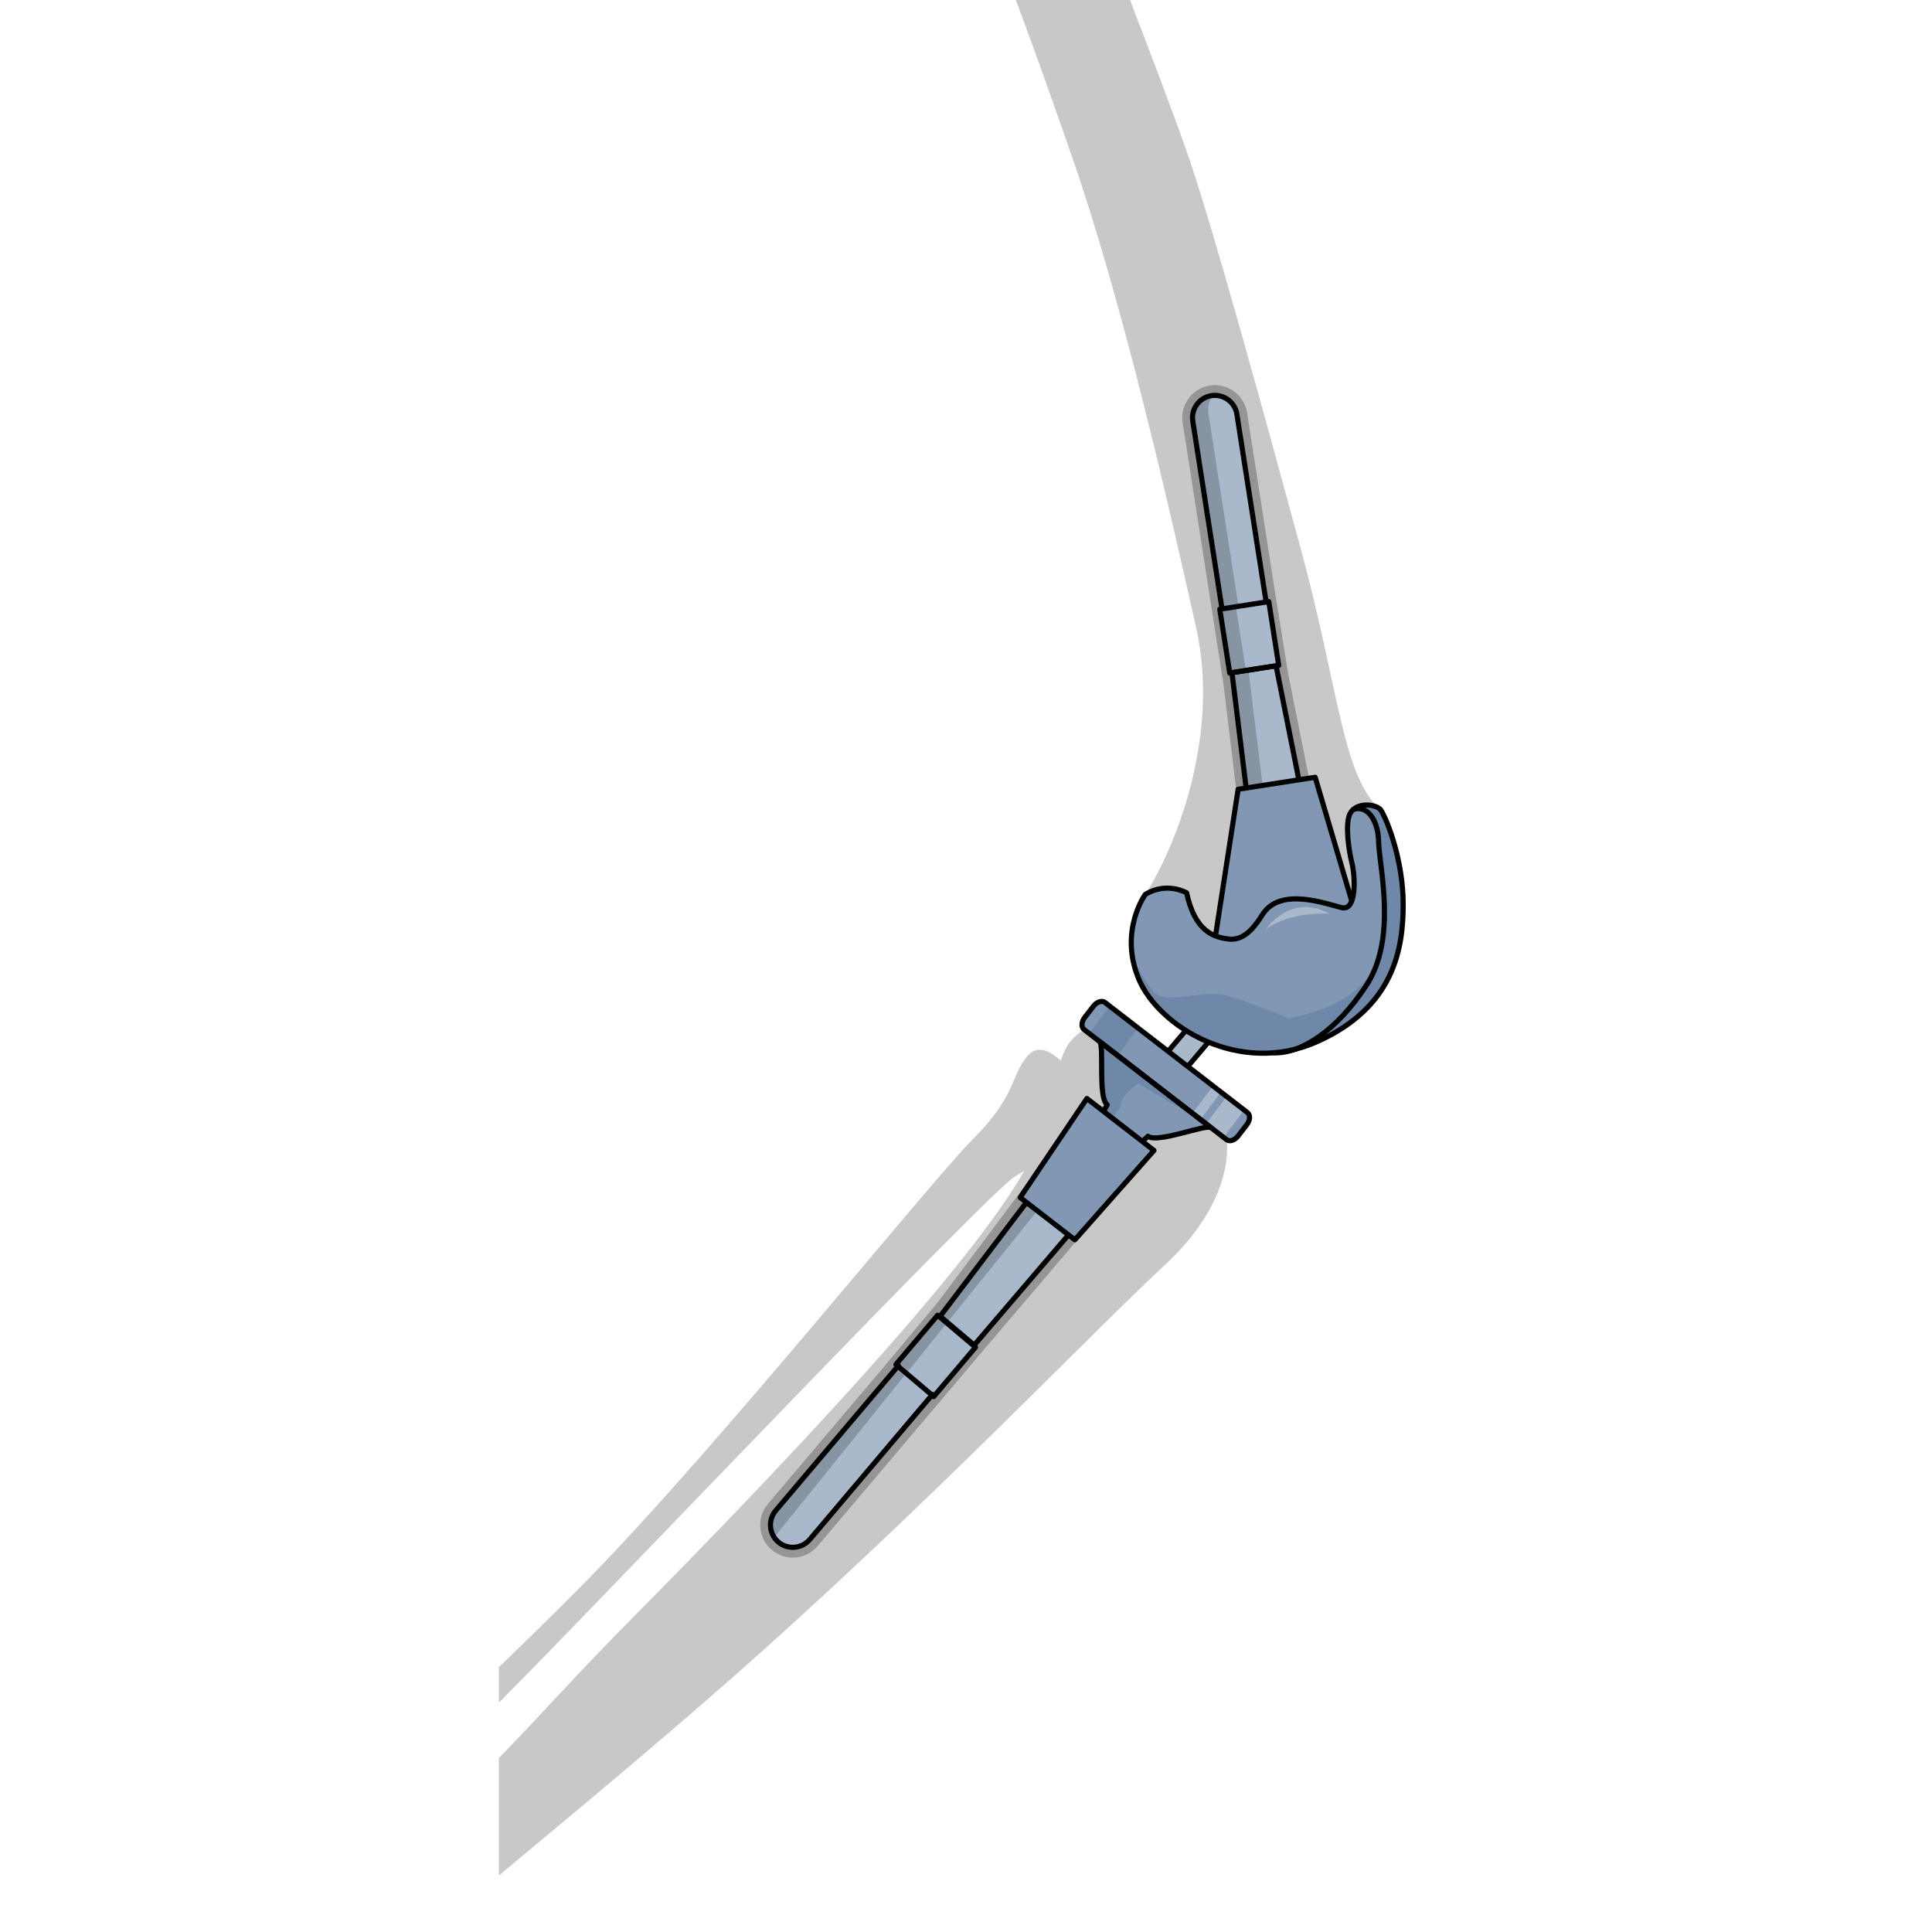 <?xml version="1.0" encoding="utf-8"?>
<!-- Created by: Science Figures, www.sciencefigures.org, Generator: Science Figures Editor -->
<!DOCTYPE svg PUBLIC "-//W3C//DTD SVG 1.1//EN" "http://www.w3.org/Graphics/SVG/1.1/DTD/svg11.dtd">
<svg version="1.1" id="Layer_1" xmlns="http://www.w3.org/2000/svg" xmlns:xlink="http://www.w3.org/1999/xlink" 
	 width="800px" height="800px" viewBox="0 0 181.992 376.324" enable-background="new 0 0 181.992 376.324"
	 xml:space="preserve">
<g>
	<defs>
		<rect id="SVGID_1_" width="181.992" height="376.324"/>
	</defs>
	<clipPath id="SVGID_2_">
		<use xlink:href="#SVGID_1_"  overflow="visible"/>
	</clipPath>
	<g clip-path="url(#SVGID_2_)">
		<g>
			<g>
				<path fill="#C8C8C8" d="M110.876,208.199c0,0,7.957,0.848,6.652,6.214c-1.303,5.367-11.855,11.588-17.08,14.815
					c-5.227,3.227-74.674,76.214-95.157,97.069c-20.48,20.856-64.988,64.572-75.591,84.699
					c-10.604,20.125-30.568,4.221-15.307-15.611c1.585-2.875,10.075-2.279,24.597-14.791c14.525-12.512,53.212-47.375,78.293-72.896
					c25.084-25.52,66.782-77.568,75.12-85.876c8.336-8.307,7.293-12.262,10.537-16.101
					C106.187,201.884,110.876,208.199,110.876,208.199z"/>
				<g>
					<path fill="#C8C8C8" d="M113.996,200.54c-4.768,3.279-3.93,4.533-9.029,21.722c-5.098,17.19-55.805,69.516-78.272,92.204
						c-22.47,22.687-25.298,28.63-54.691,53.799c-29.391,25.17-39.923,24.07-45.076,28.267c-5.149,4.196-4.03,6.033-2.598,10.45
						c4.59,11.741,15.306,15.611,15.306,15.611l1.286,0.373c0,0,0.694,0.232,5.352-0.641c4.659-0.874,9.128-9.742,18.124-23.336
						c8.995-13.595,41.849-37.756,80.16-71.399c38.312-33.646,70.836-67.943,85.086-81.101c14.252-13.161,12.102-24.5,12.102-24.5
						L113.996,200.54z"/>
				</g>
			</g>
			<path fill="#C8C8C8" d="M171.371,157.396c-7.168-6.928-7.719-23.148-15.217-50.693c-7.652-28.164-16.463-60.182-21.555-75.438
				c-5.092-15.266-38.076-99.349-38.076-99.349s0.115-2.995-2.561-7.536c-2.666-4.531-1.787-11.304-0.211-18.561
				c1.584-7.246-6.812-18.906-15.121-19.603s-19.332,5.556-21.846,12.841c-2.512,7.274,6.744,17.052,6.744,17.052
				c4.512,5.372,0.812,12.812,4.252,18.569s7.777,11.574,16.357,27.293c8.578,15.721,17.602,39.922,27.68,69.061
				c10.086,29.13,19.129,69.524,24,91.195c4.857,21.66-4.475,43.631-9.904,51.998c4.193-2.57,8.059-0.318,8.059-0.318
				c1.604,7.41,5.148,8.695,8.367,9.014c3.227,0.328,5.379-3.179,6.443-4.83c0.521-0.803,1.158-1.411,1.873-1.855
				c1.992-1.266,4.609-1.314,7.072-0.967c2.705,0.387,5.219,1.247,6.514,1.537c2.898,0.646,2.578-6.116,1.932-8.695
				c-0.646-2.58-1.314-7.469-0.445-9.449C166.724,156.391,170.009,156.517,171.371,157.396z"/>
		</g>
		<g>
			<g>
				<path fill="#A9B9CB" stroke="#000000" stroke-linecap="round" stroke-linejoin="round" stroke-miterlimit="10" d="
					M119.074,224.282c-0.551,0-1.105-0.188-1.559-0.57c-1.018-0.862-1.146-2.386-0.283-3.404l23.891-28.239
					c0.861-1.019,2.387-1.146,3.404-0.284c1.018,0.862,1.146,2.386,0.283,3.404l-23.891,28.239
					C120.441,223.992,119.761,224.282,119.074,224.282z"/>
				<g>
					<g>
						<g id="XMLID_111_">
							<g>
								<path fill="#959595" d="M57.257,303.396c-1.5,0-2.955-0.535-4.102-1.506c-1.289-1.084-2.08-2.616-2.223-4.309
									c-0.145-1.693,0.381-3.339,1.479-4.635l22.598-26.711L85.634,253.5l28.757-38.402l2.589,2.082l9.787,7.806l-31.343,36.791
									l-10.72,12.661l-22.604,26.709C60.898,302.575,59.13,303.396,57.257,303.396z"/>
								<path fill="#A9B9CB" d="M125.935,223.035l-0.705-0.561l-7.469-5.961l-0.984-0.792l-30.82,40.665l-0.367-0.31l-8.127,9.613
									L77.83,266l-23.893,28.24c-1.555,1.837-1.314,4.589,0.514,6.125c1.834,1.556,4.578,1.324,6.125-0.511l23.893-28.232
									l0.367,0.31l8.125-9.613l-0.367-0.309L125.935,223.035z"/>
								<path fill="#8098B4" d="M127.867,211.268l10.793,8.348c-1.324-0.532-10.396,3.111-12.213,1.71c0,0-0.463,0.444-1.217,1.149
									l-7.469-5.961c0.455-0.831,0.734-1.333,0.734-1.333c-1.846-1.43-0.521-11.497-1.479-12.299L127.867,211.268z"/>
								<path fill="#8098B4" d="M145.818,216.717l-11.672-9.024l-4.404-3.4l-11.672-9.023c-0.578-0.454-1.584-0.136-2.24,0.705
									l-1.711,2.223c-0.656,0.84-0.705,1.894-0.125,2.348l3.023,2.338l10.85,8.386l10.83,8.367l3.045,2.357
									c0.589,0.454,1.594,0.135,2.25-0.715l1.711-2.213C146.351,218.224,146.408,217.171,145.818,216.717z"/>
							</g>
						</g>
					</g>
					<polygon fill="#6F87A8" points="114.996,201.318 117.017,202.882 120.509,205.58 124.525,200.259 119.011,195.995 					"/>
					<path fill="#A9B9CB" d="M141.765,213.583l-4.014,5.32l0.945,0.731l2.465,1.907l4.014-5.322L141.765,213.583z M139.125,211.541
						l-4.016,5.322l1.543,1.19l4.014-5.321L139.125,211.541z"/>
					<path opacity="0.2" d="M117.761,216.514l-0.984-0.792l-30.82,40.665l-0.367-0.31l-8.127,9.613L77.83,266l-23.893,28.24
						c-1.281,1.513-1.324,3.638-0.285,5.202l65.744-81.624L117.761,216.514z"/>
					<path fill="#6F87A8" d="M127.867,211.268l-10.85-8.386c0.957,0.802-0.367,10.869,1.479,12.299c0,0-0.279,0.502-0.734,1.333
						l1.635,1.305l1.688-2.097c-0.148-2.301,3.441-4.703,3.441-4.703l13.172,7.852L127.867,211.268z"/>
				</g>
				<g>
					<path fill="none" stroke="#000000" stroke-linecap="round" stroke-linejoin="round" stroke-miterlimit="10" d="M84.464,271.618
						l-23.891,28.239c-1.551,1.833-4.295,2.062-6.127,0.511c-1.824-1.542-2.062-4.294-0.512-6.126l23.893-28.24"/>
					
						<rect x="78.918" y="259.175" transform="matrix(0.646 -0.763 0.763 0.646 -171.39 158.572)" fill="none" stroke="#000000" stroke-linecap="round" stroke-linejoin="round" stroke-miterlimit="10" width="12.584" height="9.662"/>
					<polygon fill="none" stroke="#000000" stroke-linecap="round" stroke-linejoin="round" stroke-miterlimit="10" points="
						125.931,223.034 92.593,262.011 85.957,256.394 116.773,215.725 					"/>
					<g>
						<path fill="none" stroke="#000000" stroke-linecap="round" stroke-linejoin="round" stroke-miterlimit="10" d="
							M125.224,222.471c0.758-0.704,1.217-1.145,1.217-1.145c1.855,1.434,11.32-2.417,12.291-1.666l-10.861-8.396l-10.863-8.395
							c0.973,0.75-0.367,10.879,1.486,12.312c0,0-0.281,0.502-0.73,1.333"/>
						<path fill="none" stroke="#000000" stroke-linecap="round" stroke-linejoin="round" stroke-miterlimit="10" d="
							M143.986,221.279c-0.652,0.845-1.655,1.162-2.242,0.71l-27.748-21.449c-0.586-0.451-0.531-1.504,0.121-2.348l1.713-2.214
							c0.65-0.844,1.654-1.162,2.238-0.71l27.752,21.448c0.586,0.454,0.529,1.505-0.123,2.348L143.986,221.279z"/>
					</g>
				</g>
				<polygon fill="#8098B4" stroke="#000000" stroke-linecap="round" stroke-linejoin="round" stroke-miterlimit="10" points="
					112.197,241.498 101.548,233.255 114.541,213.972 127.61,224.089 				"/>
			</g>
			<g>
				<g>
					<g>
						<path fill="#959595" d="M147.533,169.143l10.96-2.021l1.624,10.503l-2.668-0.376c-0.777-0.11-1.506-0.166-2.162-0.166
							c-1.484,0-2.682,0.283-3.559,0.84l-2.58,1.641L147.533,169.143z"/>
						<path fill="#A9B9CB" d="M156.831,169.462l0.897,5.807c-2.463-0.348-5.08-0.299-7.072,0.967l-0.85-5.479L156.831,169.462z"/>
						<path fill="#959595" d="M141.152,133.292l-2.564-16.374l-5.385-34.574c-0.266-1.672,0.139-3.351,1.139-4.722
							s2.475-2.27,4.155-2.529c0.319-0.05,0.647-0.075,0.973-0.075c3.103,0,5.8,2.308,6.274,5.368l5.381,34.559l2.635,16.385
							l7.865,39.273l-4.428,0.825l-7.027,1.296l-4.16,0.778L141.152,133.292z"/>
						<path fill="#A9B9CB" d="M151.39,129.687l-4.791,0.743l4.791-0.754V129.687l0.482-0.078l-1.941-12.443l-0.473,0.077
							l-5.691-36.55c-0.367-2.366-2.607-3.99-4.965-3.623c-2.377,0.367-4,2.59-3.623,4.967l5.689,36.539l-0.482,0.078l1.941,12.434
							L142.89,131l4.85,40.144l2.066-0.387l7.024-1.295l2.435-0.454L151.39,129.687z"/>
					</g>
					<path fill="none" stroke="#000000" stroke-linecap="round" stroke-linejoin="round" stroke-miterlimit="10" d="
						M140.863,118.581l-5.691-36.549c-0.371-2.373,1.254-4.596,3.627-4.965c2.359-0.367,4.594,1.254,4.963,3.627l5.691,36.55"/>
					<path opacity="0.2" d="M146.064,130.95l-0.49,0.067l-1.998-12.805l0.496-0.079l-5.857-37.629
						c-0.205-1.281,0.166-2.51,0.906-3.452c-0.107,0.009-0.211,0.001-0.318,0.017c-2.377,0.367-4,2.59-3.623,4.967l5.689,36.539
						l-0.482,0.078l1.941,12.434L142.89,131l4.85,40.144l2.066-0.387l1.129-0.208L146.064,130.95z"/>
					
						<rect x="139.834" y="119.3" transform="matrix(0.154 0.988 -0.988 0.154 246.307 -39.348)" fill="none" stroke="#000000" stroke-linecap="round" stroke-linejoin="round" stroke-miterlimit="10" width="12.585" height="9.66"/>
					<polygon fill="none" stroke="#000000" stroke-linecap="round" stroke-linejoin="round" stroke-miterlimit="10" points="
						147.736,171.142 142.8,131.018 151.392,129.68 159.257,169.008 					"/>
					<polygon fill="#8098B4" stroke="#000000" stroke-linecap="round" stroke-linejoin="round" stroke-miterlimit="10" points="
						159.007,151.399 144.007,153.733 138.341,190.399 168.865,184.744 					"/>
				</g>
				<g>
					<path fill="#8098B4" d="M171.855,157.849c1.312,2.146,4.299,9.942,4.299,18.31c0,8.376-1.604,19.971-16.744,26.733
						c-15.139,6.763-30.916-2.898-34.781-12.241c-3.863-9.333,1.285-16.425,1.285-16.425c4.193-2.57,8.059-0.318,8.059-0.318
						c1.604,7.41,5.148,8.695,8.367,9.014c3.227,0.328,5.379-3.179,6.443-4.83c0.521-0.803,1.158-1.411,1.873-1.855
						c1.992-1.266,4.609-1.314,7.072-0.967c2.705,0.387,5.219,1.247,6.514,1.537c2.898,0.646,2.578-6.116,1.932-8.695
						c-0.646-2.58-1.314-7.469-0.445-9.449c0.996-2.271,4.281-2.145,5.643-1.266C171.525,157.561,171.689,157.704,171.855,157.849z"
						/>
					<g>
						<path fill="#6F87A8" d="M171.371,186.638c-3.455,9.885-17.604,11.656-17.604,11.656s-7.744-3.147-11.908-4.348
							c-4.164-1.199-10.115,1.2-13.256,0c-1.525-0.583-3.51-4.029-5.15-7.42c0.219,1.312,0.582,2.688,1.176,4.124
							c3.865,9.343,19.643,19.004,34.781,12.241c15.141-6.763,16.744-18.357,16.744-26.733c0-7.888-2.652-15.264-4.057-17.881
							c-0.727-1.47-5.867-2.521-2.912,0.512C172.839,164.661,173.804,179.677,171.371,186.638z"/>
					</g>
					<path fill="none" stroke="#000000" stroke-linecap="round" stroke-linejoin="round" stroke-miterlimit="10" d="
						M166.451,157.675c2.359-0.861,4.801,1.498,4.92,6.329c0.121,4.831,3.619,18.597-2.295,27.776s-13.072,13.51-18.01,13.277"/>
					<path fill="#A9B9CB" d="M149.453,180.979c0,0,4.621-7.131,12.334-3.017C161.787,177.963,154.093,177.462,149.453,180.979z"/>
					<path fill="none" stroke="#000000" stroke-linecap="round" stroke-linejoin="round" stroke-miterlimit="10" d="
						M148.779,178.094c-1.064,1.645-3.221,5.151-6.439,4.831c-3.221-0.322-6.764-1.61-8.375-9.018c0,0-3.863-2.255-8.051,0.321
						c0,0-5.152,7.086-1.289,16.425c3.865,9.34,19.645,19.001,34.781,12.238s16.748-18.357,16.748-26.73s-2.988-16.166-4.305-18.309
						c-0.764-1.242-4.977-1.818-6.125,0.805c-0.867,1.979-0.199,6.877,0.445,9.453s0.967,9.339-1.932,8.695
						C161.339,176.161,152.322,172.618,148.779,178.094z"/>
				</g>
			</g>
		</g>
	</g>
</g>
</svg>